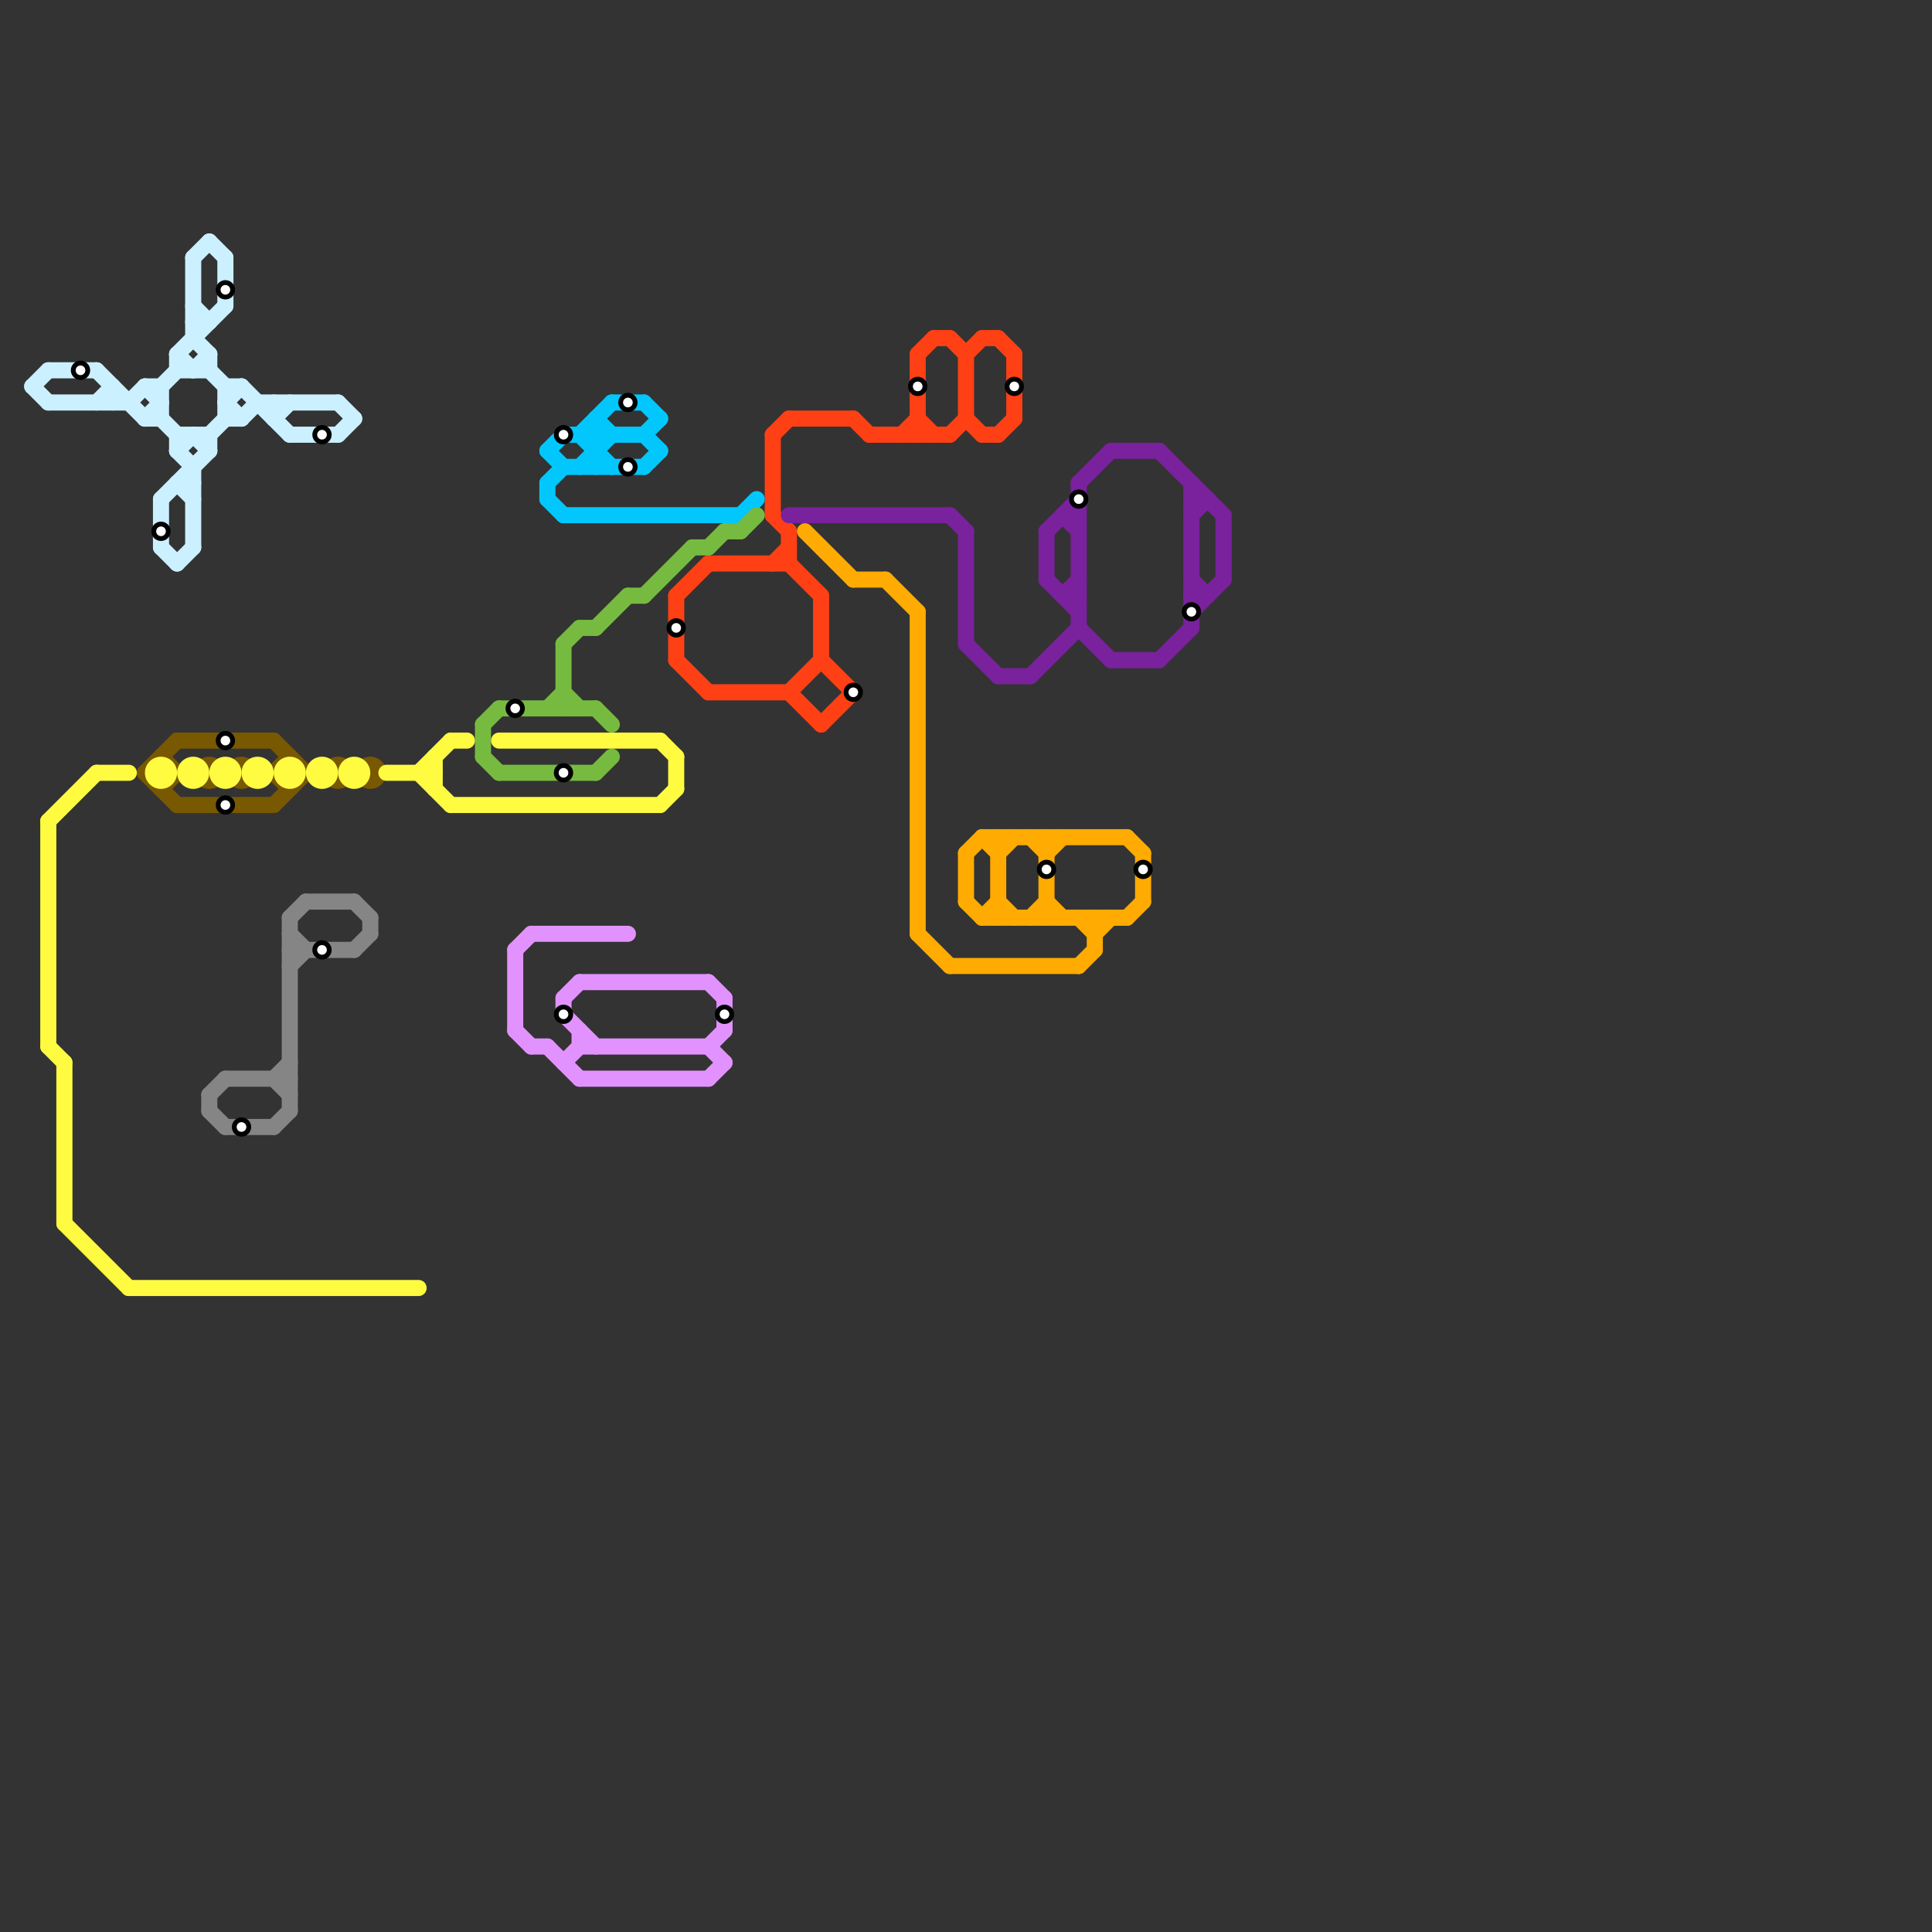 
<svg version="1.1" xmlns="http://www.w3.org/2000/svg" viewBox="0 0 120 120">
<rect x="0" y="0" width="120" height="120" fill="#333333" stroke="none"/>
<style>text { font: 1px Helvetica; font-weight: 600; white-space: pre; dominant-baseline: central; } line { stroke-width: 1; fill: none; stroke-linecap: round; stroke-linejoin: round; } .c0 { stroke: #785800 } .c1 { stroke: #858585 } .c2 { stroke: #ff4015 } .c3 { stroke: #01c7fc } .c4 { stroke: #76bb40 } .c5 { stroke: #fefb41 } .c6 { stroke: #7a219e } .c7 { stroke: #ffab01 } .c8 { stroke: #e292fe } .c9 { stroke: #cbf0ff }</style><defs><g id="wm-xf"><circle r="1.2" fill="#000"/><circle r="0.9" fill="#fff"/><circle r="0.6" fill="#000"/><circle r="0.3" fill="#fff"/></g><g id="wm"><circle r="0.6" fill="#000"/><circle r="0.3" fill="#fff"/></g></defs><line class="c0" x1="9" y1="48" x2="11" y2="46"/><line class="c0" x1="17" y1="50" x2="19" y2="48"/><line class="c0" x1="17" y1="48" x2="18" y2="49"/><line class="c0" x1="10" y1="49" x2="11" y2="48"/><line class="c0" x1="17" y1="46" x2="19" y2="48"/><line class="c0" x1="9" y1="48" x2="11" y2="50"/><line class="c0" x1="11" y1="46" x2="17" y2="46"/><line class="c0" x1="11" y1="50" x2="17" y2="50"/><line class="c0" x1="10" y1="47" x2="11" y2="48"/><line class="c0" x1="17" y1="48" x2="18" y2="47"/><circle cx="21" cy="48" r="1" fill="#785800" /><circle cx="13" cy="48" r="1" fill="#785800" /><circle cx="15" cy="48" r="1" fill="#785800" /><circle cx="23" cy="48" r="1" fill="#785800" /><line class="c1" x1="19" y1="56" x2="22" y2="56"/><line class="c1" x1="13" y1="68" x2="13" y2="69"/><line class="c1" x1="23" y1="57" x2="23" y2="58"/><line class="c1" x1="13" y1="68" x2="14" y2="67"/><line class="c1" x1="17" y1="67" x2="18" y2="66"/><line class="c1" x1="14" y1="67" x2="18" y2="67"/><line class="c1" x1="18" y1="57" x2="19" y2="56"/><line class="c1" x1="13" y1="69" x2="14" y2="70"/><line class="c1" x1="18" y1="59" x2="22" y2="59"/><line class="c1" x1="18" y1="60" x2="19" y2="59"/><line class="c1" x1="17" y1="67" x2="18" y2="68"/><line class="c1" x1="14" y1="70" x2="17" y2="70"/><line class="c1" x1="18" y1="57" x2="18" y2="69"/><line class="c1" x1="17" y1="70" x2="18" y2="69"/><line class="c1" x1="22" y1="59" x2="23" y2="58"/><line class="c1" x1="22" y1="56" x2="23" y2="57"/><line class="c1" x1="18" y1="58" x2="19" y2="59"/><line class="c2" x1="49" y1="33" x2="49" y2="35"/><line class="c2" x1="42" y1="37" x2="42" y2="41"/><line class="c2" x1="61" y1="21" x2="62" y2="21"/><line class="c2" x1="51" y1="45" x2="53" y2="43"/><line class="c2" x1="48" y1="35" x2="49" y2="34"/><line class="c2" x1="49" y1="43" x2="51" y2="41"/><line class="c2" x1="62" y1="21" x2="63" y2="22"/><line class="c2" x1="42" y1="37" x2="44" y2="35"/><line class="c2" x1="60" y1="26" x2="61" y2="27"/><line class="c2" x1="44" y1="35" x2="49" y2="35"/><line class="c2" x1="42" y1="41" x2="44" y2="43"/><line class="c2" x1="63" y1="22" x2="63" y2="26"/><line class="c2" x1="51" y1="37" x2="51" y2="41"/><line class="c2" x1="49" y1="26" x2="53" y2="26"/><line class="c2" x1="57" y1="22" x2="57" y2="27"/><line class="c2" x1="61" y1="27" x2="62" y2="27"/><line class="c2" x1="60" y1="22" x2="60" y2="26"/><line class="c2" x1="54" y1="27" x2="59" y2="27"/><line class="c2" x1="48" y1="27" x2="49" y2="26"/><line class="c2" x1="59" y1="21" x2="60" y2="22"/><line class="c2" x1="58" y1="21" x2="59" y2="21"/><line class="c2" x1="57" y1="26" x2="58" y2="27"/><line class="c2" x1="48" y1="32" x2="49" y2="33"/><line class="c2" x1="51" y1="41" x2="53" y2="43"/><line class="c2" x1="44" y1="43" x2="49" y2="43"/><line class="c2" x1="49" y1="43" x2="51" y2="45"/><line class="c2" x1="59" y1="27" x2="60" y2="26"/><line class="c2" x1="57" y1="22" x2="58" y2="21"/><line class="c2" x1="60" y1="22" x2="61" y2="21"/><line class="c2" x1="62" y1="27" x2="63" y2="26"/><line class="c2" x1="56" y1="27" x2="57" y2="26"/><line class="c2" x1="53" y1="26" x2="54" y2="27"/><line class="c2" x1="49" y1="35" x2="51" y2="37"/><line class="c2" x1="48" y1="27" x2="48" y2="32"/><line class="c3" x1="34" y1="28" x2="35" y2="27"/><line class="c3" x1="40" y1="29" x2="41" y2="28"/><line class="c3" x1="37" y1="26" x2="38" y2="27"/><line class="c3" x1="35" y1="32" x2="46" y2="32"/><line class="c3" x1="36" y1="27" x2="38" y2="29"/><line class="c3" x1="40" y1="25" x2="41" y2="26"/><line class="c3" x1="46" y1="32" x2="47" y2="31"/><line class="c3" x1="34" y1="31" x2="35" y2="32"/><line class="c3" x1="34" y1="30" x2="34" y2="31"/><line class="c3" x1="34" y1="28" x2="35" y2="29"/><line class="c3" x1="38" y1="25" x2="40" y2="25"/><line class="c3" x1="36" y1="27" x2="38" y2="25"/><line class="c3" x1="34" y1="30" x2="35" y2="29"/><line class="c3" x1="40" y1="27" x2="41" y2="26"/><line class="c3" x1="35" y1="27" x2="40" y2="27"/><line class="c3" x1="35" y1="29" x2="40" y2="29"/><line class="c3" x1="37" y1="26" x2="37" y2="29"/><line class="c3" x1="40" y1="27" x2="41" y2="28"/><line class="c3" x1="36" y1="29" x2="38" y2="27"/><line class="c4" x1="30" y1="47" x2="31" y2="48"/><line class="c4" x1="30" y1="45" x2="31" y2="44"/><line class="c4" x1="35" y1="43" x2="36" y2="44"/><line class="c4" x1="45" y1="33" x2="46" y2="33"/><line class="c4" x1="39" y1="37" x2="40" y2="37"/><line class="c4" x1="35" y1="40" x2="35" y2="44"/><line class="c4" x1="43" y1="34" x2="44" y2="34"/><line class="c4" x1="46" y1="33" x2="47" y2="32"/><line class="c4" x1="31" y1="44" x2="37" y2="44"/><line class="c4" x1="35" y1="40" x2="36" y2="39"/><line class="c4" x1="34" y1="44" x2="35" y2="43"/><line class="c4" x1="44" y1="34" x2="45" y2="33"/><line class="c4" x1="37" y1="44" x2="38" y2="45"/><line class="c4" x1="30" y1="45" x2="30" y2="47"/><line class="c4" x1="40" y1="37" x2="43" y2="34"/><line class="c4" x1="31" y1="48" x2="37" y2="48"/><line class="c4" x1="36" y1="39" x2="37" y2="39"/><line class="c4" x1="37" y1="48" x2="38" y2="47"/><line class="c4" x1="37" y1="39" x2="39" y2="37"/><line class="c5" x1="3" y1="51" x2="3" y2="65"/><line class="c5" x1="26" y1="48" x2="28" y2="46"/><line class="c5" x1="41" y1="50" x2="42" y2="49"/><line class="c5" x1="4" y1="76" x2="8" y2="80"/><line class="c5" x1="41" y1="46" x2="42" y2="47"/><line class="c5" x1="6" y1="48" x2="8" y2="48"/><line class="c5" x1="42" y1="47" x2="42" y2="49"/><line class="c5" x1="3" y1="65" x2="4" y2="66"/><line class="c5" x1="4" y1="66" x2="4" y2="76"/><line class="c5" x1="3" y1="51" x2="6" y2="48"/><line class="c5" x1="28" y1="46" x2="29" y2="46"/><line class="c5" x1="27" y1="47" x2="27" y2="49"/><line class="c5" x1="8" y1="80" x2="26" y2="80"/><line class="c5" x1="28" y1="50" x2="41" y2="50"/><line class="c5" x1="26" y1="48" x2="28" y2="50"/><line class="c5" x1="24" y1="48" x2="27" y2="48"/><line class="c5" x1="31" y1="46" x2="41" y2="46"/><circle cx="16" cy="48" r="1" fill="#fefb41" /><circle cx="12" cy="48" r="1" fill="#fefb41" /><circle cx="18" cy="48" r="1" fill="#fefb41" /><circle cx="14" cy="48" r="1" fill="#fefb41" /><circle cx="20" cy="48" r="1" fill="#fefb41" /><circle cx="10" cy="48" r="1" fill="#fefb41" /><circle cx="22" cy="48" r="1" fill="#fefb41" /><line class="c6" x1="66" y1="32" x2="67" y2="32"/><line class="c6" x1="74" y1="36" x2="75" y2="37"/><line class="c6" x1="59" y1="32" x2="60" y2="33"/><line class="c6" x1="60" y1="33" x2="60" y2="40"/><line class="c6" x1="69" y1="41" x2="72" y2="41"/><line class="c6" x1="74" y1="37" x2="75" y2="37"/><line class="c6" x1="67" y1="39" x2="69" y2="41"/><line class="c6" x1="67" y1="30" x2="69" y2="28"/><line class="c6" x1="64" y1="42" x2="67" y2="39"/><line class="c6" x1="74" y1="38" x2="76" y2="36"/><line class="c6" x1="72" y1="41" x2="74" y2="39"/><line class="c6" x1="60" y1="40" x2="62" y2="42"/><line class="c6" x1="66" y1="37" x2="67" y2="36"/><line class="c6" x1="65" y1="36" x2="67" y2="38"/><line class="c6" x1="65" y1="33" x2="67" y2="31"/><line class="c6" x1="72" y1="28" x2="76" y2="32"/><line class="c6" x1="67" y1="30" x2="67" y2="39"/><line class="c6" x1="62" y1="42" x2="64" y2="42"/><line class="c6" x1="74" y1="31" x2="75" y2="31"/><line class="c6" x1="65" y1="33" x2="65" y2="36"/><line class="c6" x1="74" y1="32" x2="75" y2="31"/><line class="c6" x1="76" y1="32" x2="76" y2="36"/><line class="c6" x1="66" y1="32" x2="67" y2="33"/><line class="c6" x1="69" y1="28" x2="72" y2="28"/><line class="c6" x1="66" y1="37" x2="67" y2="37"/><line class="c6" x1="74" y1="30" x2="74" y2="39"/><line class="c6" x1="49" y1="32" x2="59" y2="32"/><line class="c7" x1="61" y1="52" x2="70" y2="52"/><line class="c7" x1="60" y1="56" x2="61" y2="57"/><line class="c7" x1="50" y1="33" x2="53" y2="36"/><line class="c7" x1="65" y1="53" x2="66" y2="52"/><line class="c7" x1="57" y1="38" x2="57" y2="58"/><line class="c7" x1="57" y1="58" x2="59" y2="60"/><line class="c7" x1="67" y1="57" x2="68" y2="58"/><line class="c7" x1="61" y1="52" x2="62" y2="53"/><line class="c7" x1="64" y1="57" x2="65" y2="56"/><line class="c7" x1="65" y1="56" x2="66" y2="57"/><line class="c7" x1="71" y1="53" x2="71" y2="56"/><line class="c7" x1="62" y1="52" x2="62" y2="57"/><line class="c7" x1="60" y1="53" x2="61" y2="52"/><line class="c7" x1="55" y1="36" x2="57" y2="38"/><line class="c7" x1="59" y1="60" x2="67" y2="60"/><line class="c7" x1="60" y1="53" x2="60" y2="56"/><line class="c7" x1="62" y1="53" x2="63" y2="52"/><line class="c7" x1="67" y1="60" x2="68" y2="59"/><line class="c7" x1="68" y1="57" x2="68" y2="59"/><line class="c7" x1="61" y1="57" x2="62" y2="56"/><line class="c7" x1="62" y1="56" x2="63" y2="57"/><line class="c7" x1="53" y1="36" x2="55" y2="36"/><line class="c7" x1="68" y1="58" x2="69" y2="57"/><line class="c7" x1="64" y1="52" x2="65" y2="53"/><line class="c7" x1="70" y1="52" x2="71" y2="53"/><line class="c7" x1="61" y1="57" x2="70" y2="57"/><line class="c7" x1="70" y1="57" x2="71" y2="56"/><line class="c7" x1="65" y1="52" x2="65" y2="57"/><line class="c8" x1="36" y1="67" x2="44" y2="67"/><line class="c8" x1="32" y1="59" x2="33" y2="58"/><line class="c8" x1="44" y1="65" x2="45" y2="64"/><line class="c8" x1="33" y1="58" x2="39" y2="58"/><line class="c8" x1="44" y1="67" x2="45" y2="66"/><line class="c8" x1="32" y1="64" x2="33" y2="65"/><line class="c8" x1="35" y1="62" x2="35" y2="63"/><line class="c8" x1="34" y1="65" x2="36" y2="67"/><line class="c8" x1="44" y1="61" x2="45" y2="62"/><line class="c8" x1="35" y1="62" x2="36" y2="61"/><line class="c8" x1="32" y1="59" x2="32" y2="64"/><line class="c8" x1="36" y1="61" x2="44" y2="61"/><line class="c8" x1="36" y1="64" x2="36" y2="65"/><line class="c8" x1="35" y1="63" x2="37" y2="65"/><line class="c8" x1="44" y1="65" x2="45" y2="66"/><line class="c8" x1="33" y1="65" x2="34" y2="65"/><line class="c8" x1="45" y1="62" x2="45" y2="64"/><line class="c8" x1="35" y1="66" x2="36" y2="65"/><line class="c8" x1="36" y1="65" x2="44" y2="65"/><line class="c9" x1="12" y1="21" x2="13" y2="22"/><line class="c9" x1="15" y1="26" x2="16" y2="25"/><line class="c9" x1="21" y1="27" x2="22" y2="26"/><line class="c9" x1="8" y1="25" x2="9" y2="24"/><line class="c9" x1="3" y1="25" x2="8" y2="25"/><line class="c9" x1="11" y1="22" x2="12" y2="23"/><line class="c9" x1="13" y1="27" x2="13" y2="28"/><line class="c9" x1="11" y1="28" x2="12" y2="29"/><line class="c9" x1="9" y1="26" x2="10" y2="25"/><line class="c9" x1="11" y1="30" x2="12" y2="31"/><line class="c9" x1="11" y1="23" x2="13" y2="23"/><line class="c9" x1="6" y1="23" x2="9" y2="26"/><line class="c9" x1="13" y1="27" x2="14" y2="26"/><line class="c9" x1="13" y1="22" x2="13" y2="23"/><line class="c9" x1="10" y1="26" x2="11" y2="27"/><line class="c9" x1="7" y1="24" x2="7" y2="25"/><line class="c9" x1="2" y1="24" x2="3" y2="23"/><line class="c9" x1="9" y1="24" x2="10" y2="25"/><line class="c9" x1="14" y1="16" x2="14" y2="19"/><line class="c9" x1="14" y1="24" x2="14" y2="26"/><line class="c9" x1="12" y1="27" x2="13" y2="28"/><line class="c9" x1="12" y1="20" x2="13" y2="20"/><line class="c9" x1="11" y1="27" x2="13" y2="27"/><line class="c9" x1="14" y1="25" x2="15" y2="24"/><line class="c9" x1="11" y1="22" x2="14" y2="19"/><line class="c9" x1="13" y1="15" x2="14" y2="16"/><line class="c9" x1="11" y1="30" x2="12" y2="30"/><line class="c9" x1="12" y1="16" x2="12" y2="21"/><line class="c9" x1="13" y1="23" x2="14" y2="24"/><line class="c9" x1="17" y1="25" x2="17" y2="26"/><line class="c9" x1="15" y1="24" x2="18" y2="27"/><line class="c9" x1="14" y1="26" x2="15" y2="26"/><line class="c9" x1="10" y1="24" x2="10" y2="26"/><line class="c9" x1="10" y1="31" x2="13" y2="28"/><line class="c9" x1="11" y1="35" x2="12" y2="34"/><line class="c9" x1="12" y1="19" x2="13" y2="20"/><line class="c9" x1="3" y1="23" x2="6" y2="23"/><line class="c9" x1="2" y1="24" x2="3" y2="25"/><line class="c9" x1="16" y1="25" x2="21" y2="25"/><line class="c9" x1="14" y1="24" x2="15" y2="24"/><line class="c9" x1="11" y1="22" x2="11" y2="23"/><line class="c9" x1="9" y1="24" x2="10" y2="24"/><line class="c9" x1="17" y1="26" x2="18" y2="25"/><line class="c9" x1="10" y1="31" x2="10" y2="34"/><line class="c9" x1="14" y1="25" x2="15" y2="26"/><line class="c9" x1="18" y1="27" x2="21" y2="27"/><line class="c9" x1="11" y1="28" x2="12" y2="27"/><line class="c9" x1="6" y1="25" x2="7" y2="24"/><line class="c9" x1="12" y1="23" x2="13" y2="22"/><line class="c9" x1="9" y1="26" x2="10" y2="26"/><line class="c9" x1="21" y1="25" x2="22" y2="26"/><line class="c9" x1="10" y1="24" x2="11" y2="23"/><line class="c9" x1="11" y1="27" x2="11" y2="28"/><line class="c9" x1="10" y1="34" x2="11" y2="35"/><line class="c9" x1="12" y1="16" x2="13" y2="15"/><line class="c9" x1="12" y1="29" x2="12" y2="34"/>

<use x="5" y="23" href="#wm"/><use x="10" y="33" href="#wm"/><use x="14" y="18" href="#wm"/><use x="14" y="46" href="#wm"/><use x="14" y="50" href="#wm"/><use x="15" y="70" href="#wm"/><use x="20" y="27" href="#wm"/><use x="20" y="59" href="#wm"/><use x="32" y="44" href="#wm"/><use x="35" y="27" href="#wm"/><use x="35" y="48" href="#wm"/><use x="35" y="63" href="#wm"/><use x="39" y="25" href="#wm"/><use x="39" y="29" href="#wm"/><use x="42" y="39" href="#wm"/><use x="45" y="63" href="#wm"/><use x="53" y="43" href="#wm"/><use x="57" y="24" href="#wm"/><use x="63" y="24" href="#wm"/><use x="65" y="54" href="#wm"/><use x="67" y="31" href="#wm"/><use x="71" y="54" href="#wm"/><use x="74" y="38" href="#wm"/>
</svg>

